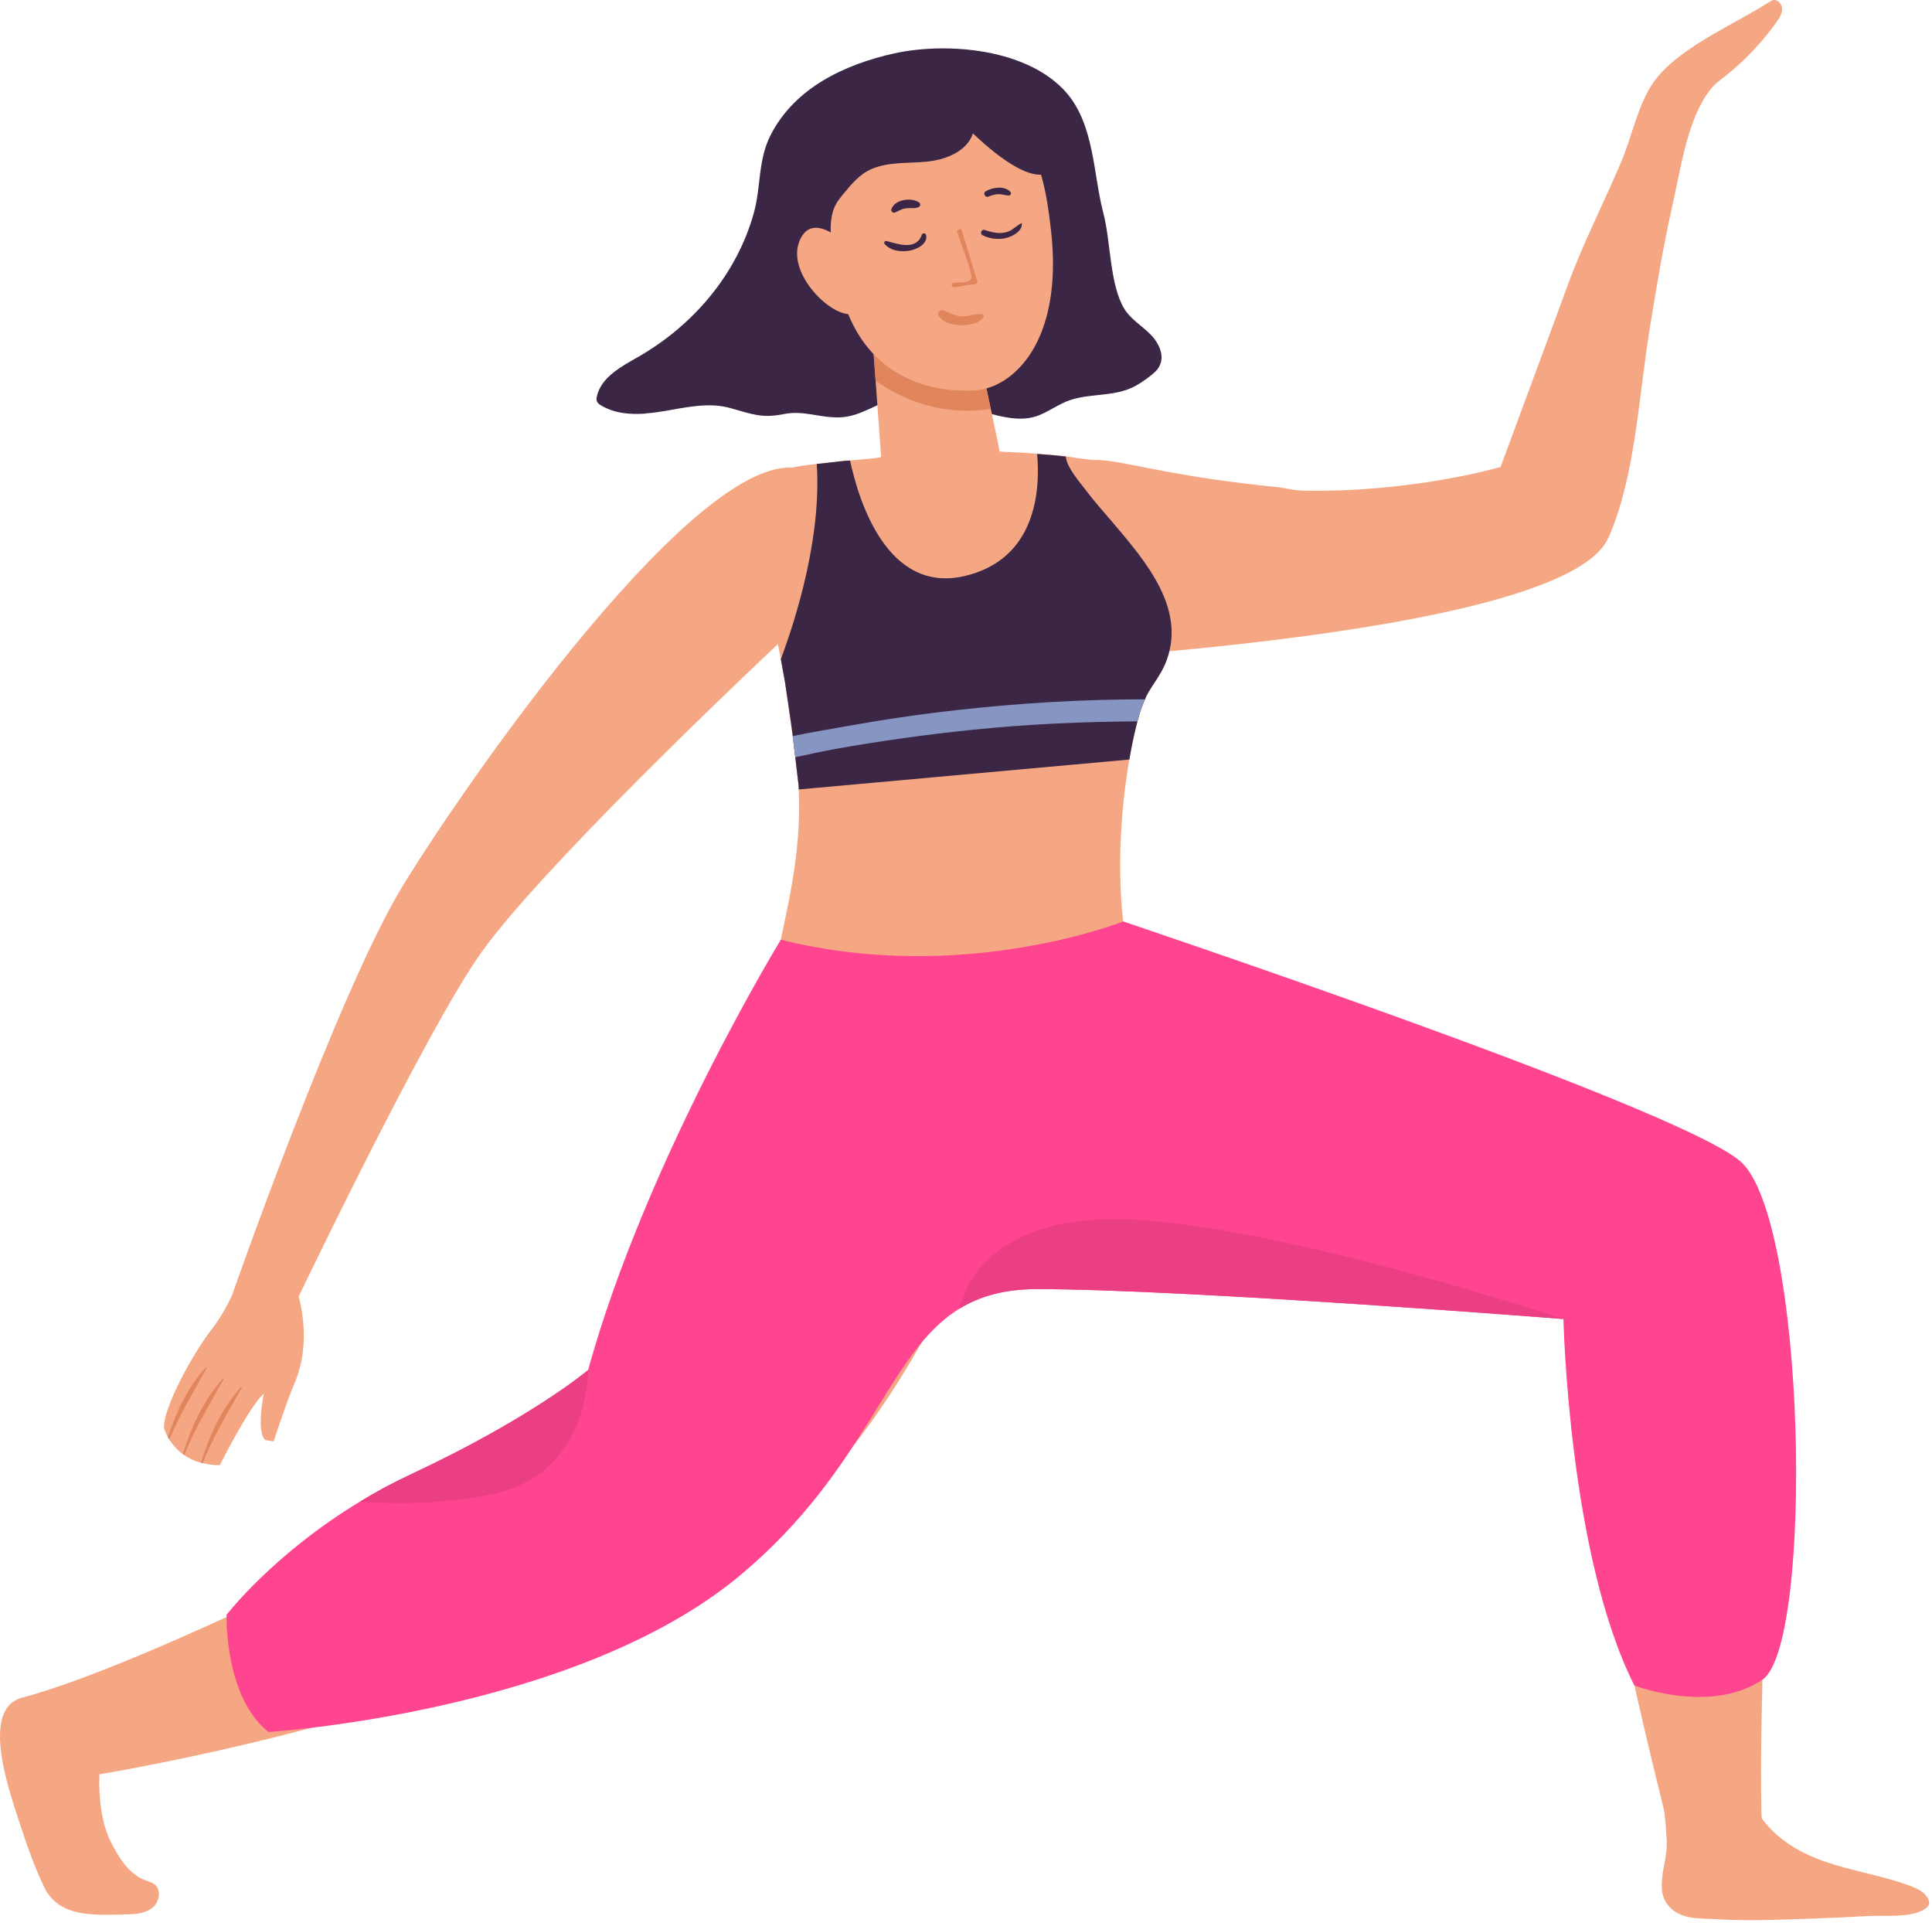 <?xml version="1.0" encoding="UTF-8"?> <svg xmlns="http://www.w3.org/2000/svg" viewBox="0 0 119.575 119" fill="none"><path d="M39.96 25.584C40.365 25.555 40.775 25.497 41.171 25.43C42.506 25.198 43.895 24.885 45.197 25.251C46.581 25.637 47.155 25.897 48.515 25.623C49.759 25.372 50.752 25.883 52.035 25.825C53.293 25.767 54.364 24.894 55.584 24.586C58.067 23.954 60.295 25.642 62.696 25.883C64.138 26.028 64.644 25.507 65.773 24.947C67.099 24.292 68.666 24.605 70.011 24.012C70.411 23.834 70.773 23.583 71.12 23.322C71.376 23.13 71.631 22.922 71.771 22.633C72.099 21.972 71.699 21.177 71.173 20.661C70.648 20.145 69.987 19.754 69.597 19.127C68.68 17.657 68.748 14.932 68.294 13.211C67.653 10.766 67.74 7.747 66.004 5.737C63.631 3.017 58.655 2.583 55.352 3.302C52.286 3.986 49.204 5.423 47.705 8.341C46.894 9.912 47.116 11.533 46.649 13.206C45.588 16.996 42.897 20.13 39.521 22.074C38.461 22.681 37.217 23.327 36.942 24.523C36.918 24.624 36.903 24.73 36.942 24.827C36.985 24.947 37.096 25.025 37.207 25.092C38.027 25.579 38.996 25.666 39.965 25.594L39.96 25.584Z" fill="#3B2645"></path><path d="M72.099 41.116C71.839 41.728 71.414 42.273 71.072 42.847C70.879 43.189 70.701 43.623 70.537 44.153C70.305 44.93 70.084 45.904 69.896 47.008C69.322 50.297 69.052 54.723 69.727 58.446C68.309 59 64.649 60.244 60.179 60.379C54.417 60.553 49.889 59.926 48.221 58.668C48.645 56.435 49.628 52.886 49.436 48.86V48.768C49.426 48.537 49.388 48.315 49.363 48.083C49.151 46.14 48.876 44.226 48.597 42.302C48.587 42.23 48.577 42.143 48.558 42.07C48.486 41.646 48.408 41.217 48.327 40.793C48.143 39.809 47.917 38.84 47.652 37.856C47.068 35.696 46.19 33.309 46.504 31.023C46.653 29.885 47.502 29.336 48.544 29.051C49.228 28.863 49.913 28.781 50.554 28.709C50.795 28.68 51.027 28.66 51.249 28.636C51.398 28.617 51.543 28.598 51.692 28.588C51.731 28.578 51.774 28.578 51.813 28.569C52.102 28.53 52.377 28.511 52.618 28.496C52.657 28.487 52.681 28.487 52.71 28.487C53.534 28.405 54.099 28.376 54.359 28.318C54.48 28.308 54.533 28.279 54.533 28.255L53.901 19.532C53.901 19.532 54.918 19.364 56.158 19.354C57.99 19.344 60.29 19.706 60.522 21.519L61.799 27.556C61.799 27.585 61.862 27.918 61.862 27.918C61.881 27.947 61.944 27.947 62.055 27.956C62.296 27.971 62.778 27.985 63.381 28.019C63.632 28.038 63.902 28.058 64.186 28.082C64.741 28.12 65.353 28.159 65.966 28.241C66.207 28.275 66.428 28.304 66.631 28.342C67.031 28.39 67.436 28.439 67.846 28.501C69.013 28.68 70.079 29.022 70.382 30.194C70.672 31.289 70.807 32.354 71.024 33.425C71.135 33.998 71.265 34.572 71.458 35.156C71.516 35.315 71.559 35.469 71.627 35.628C72.292 37.388 72.842 39.38 72.099 41.111V41.116Z" fill="#F5A784"></path><path d="M100.438 8.948C100.438 8.982 100.438 9.016 100.438 9.049C100.457 9.016 100.453 8.987 100.438 8.948ZM99.556 33.275C100.66 30.724 101.113 27.773 101.484 24.88C101.682 23.404 101.851 21.943 102.068 20.564C102.497 17.898 102.941 15.231 103.534 12.594C104.026 10.428 104.45 7.323 105.844 5.563C106.118 5.206 106.495 4.931 106.851 4.652C108.028 3.711 109.079 2.593 109.957 1.358C110.126 1.127 110.294 0.862 110.299 0.563C110.299 0.273 110.058 -0.035 109.769 0.003C109.658 0.018 109.566 0.08 109.47 0.143C107.261 1.57 103.553 3.075 102.159 5.365C101.325 6.716 100.964 8.553 100.337 10.019C99.232 12.637 97.96 15.077 96.995 17.739C96.383 19.431 93.625 26.857 92.872 28.897C92.872 28.897 87.467 30.493 80.653 30.363C80.075 30.353 79.525 30.189 78.98 30.136C73.092 29.548 70.262 28.728 68.579 28.516C67.595 28.395 66.993 28.487 66.399 28.94C59.147 34.519 60.589 41.12 60.589 41.12C60.589 41.12 96.773 39.645 99.541 33.28L99.556 33.275Z" fill="#F5A784"></path><path d="M53.896 19.528L54.195 23.568C57.127 25.623 59.895 25.536 61.317 25.3L60.522 21.514C60.29 19.696 57.975 19.335 56.158 19.349C54.909 19.359 53.901 19.528 53.901 19.528H53.896Z" fill="#E0855C"></path><path d="M49.464 14.951C49.899 13.842 50.728 13.997 51.422 14.387C51.229 12.54 51.278 10.973 51.678 9.845C52.951 6.272 60.015 4.83 63.612 9.127C64.432 10.105 64.803 12.029 65.054 14.301C65.816 21.177 62.686 23.969 60.43 24.147C58.39 24.306 54.306 23.863 52.498 19.441C51.085 19.306 48.746 16.793 49.469 14.951H49.464Z" fill="#F5A784"></path><path d="M58.988 17.512C59.287 17.444 59.991 17.57 60.112 17.232C60.208 16.953 59.596 15.385 59.509 15.12C59.412 14.826 59.311 14.561 59.215 14.3C59.239 14.281 59.263 14.257 59.292 14.238C59.354 14.199 59.417 14.17 59.48 14.151C59.847 15.231 60.141 16.364 60.483 17.387C60.512 17.478 60.454 17.579 60.353 17.584C59.909 17.613 59.485 17.739 59.046 17.777C58.896 17.792 58.838 17.55 58.988 17.512Z" fill="#E0855C"></path><path d="M60.999 11.841C61.409 11.591 62.204 11.47 62.547 11.889C62.609 11.967 62.547 12.092 62.45 12.097C62.238 12.102 62.04 12.015 61.828 12.015C61.597 12.015 61.38 12.082 61.168 12.169C60.975 12.246 60.816 11.952 60.999 11.841Z" fill="#3B2645"></path><path d="M55.164 12.96C55.362 12.333 56.413 12.193 56.895 12.536C57.006 12.613 56.953 12.782 56.842 12.825C56.587 12.926 56.297 12.849 56.027 12.897C55.791 12.936 55.608 13.056 55.391 13.153C55.28 13.201 55.13 13.081 55.164 12.96Z" fill="#3B2645"></path><path d="M58.395 19.209C58.829 19.383 59.167 19.6 59.658 19.581C60.044 19.566 60.444 19.349 60.816 19.455C60.874 19.47 60.922 19.537 60.888 19.6C60.642 20.034 59.919 20.13 59.465 20.125C58.978 20.125 58.39 19.986 58.106 19.556C57.971 19.354 58.187 19.127 58.4 19.209H58.395Z" fill="#E0855C"></path><path d="M60.931 14.228C61.418 14.387 61.891 14.517 62.402 14.329C62.725 14.209 62.933 13.934 63.241 13.804C63.289 14.233 62.85 14.513 62.503 14.652C61.968 14.869 61.322 14.812 60.811 14.556C60.632 14.469 60.743 14.165 60.936 14.228H60.931Z" fill="#3B2645"></path><path d="M54.865 14.913C55.55 15.096 56.707 15.52 57.045 14.542C57.098 14.387 57.295 14.411 57.324 14.571C57.411 15.111 56.751 15.424 56.317 15.506C55.777 15.607 55.106 15.53 54.745 15.086C54.677 15.005 54.778 14.889 54.87 14.913H54.865Z" fill="#3B2645"></path><path d="M51.046 6.363C51.794 5.732 52.604 5.153 53.525 4.82C55.034 4.271 56.693 4.411 58.289 4.55C59.981 4.695 61.732 4.845 63.222 5.659C64.567 6.397 66.481 8.721 65.315 10.342C64.176 11.914 61.11 9.107 60.217 8.254C59.851 9.363 58.559 9.879 57.397 9.999C56.23 10.12 55.01 9.999 53.934 10.462C53.216 10.771 52.705 11.388 52.218 11.976C52.025 12.213 51.827 12.449 51.692 12.724C51.451 13.216 51.417 13.775 51.393 14.325C51.181 14.016 50.757 13.948 50.381 13.934C50.005 13.92 49.595 13.92 49.305 13.678C49.098 13.505 48.997 13.235 48.91 12.979C48.621 12.087 48.828 10.964 48.833 10.028C48.847 8.35 49.797 7.419 51.046 6.363Z" fill="#3B2645"></path><path d="M15.209 77.797C15.209 77.797 14.626 80.314 13.078 82.296C11.993 83.684 10.098 87.079 10.146 88.371C10.146 88.371 10.214 88.608 10.392 88.94C10.416 88.989 10.445 89.037 10.479 89.085C10.657 89.369 10.918 89.697 11.308 89.977C11.337 89.996 11.366 90.02 11.4 90.045C11.68 90.237 12.022 90.416 12.432 90.517C12.466 90.527 12.499 90.532 12.538 90.541C12.851 90.618 13.208 90.671 13.608 90.671C13.608 90.671 15.354 87.142 16.328 86.24C16.328 86.24 15.841 88.617 16.42 89.114L16.936 89.196C16.936 89.196 17.755 86.693 18.223 85.613C19.356 82.985 18.479 80.227 18.479 80.227C18.479 80.227 16.931 76.659 15.214 77.797H15.209Z" fill="#F5A784"></path><path d="M12.437 90.517C12.47 90.527 12.504 90.532 12.543 90.541C13.194 88.902 14.1 87.412 14.973 85.859C14.987 85.83 14.949 85.796 14.92 85.821C13.719 87.166 12.977 88.815 12.432 90.522L12.437 90.517Z" fill="#E0855C"></path><path d="M11.313 89.977C11.342 89.996 11.371 90.02 11.405 90.045C12.06 88.4 12.962 86.915 13.835 85.357C13.849 85.329 13.811 85.295 13.787 85.319C12.591 86.655 11.853 88.284 11.313 89.977Z" fill="#E0855C"></path><path d="M10.397 88.935C10.421 88.984 10.45 89.032 10.484 89.08C11.12 87.537 11.978 86.129 12.798 84.658C12.817 84.63 12.774 84.596 12.75 84.62C11.602 85.835 10.922 87.368 10.392 88.935H10.397Z" fill="#E0855C"></path><path d="M49.552 29.017C49.552 29.017 57.609 31.096 51.938 36.318C44.652 43.03 33.388 53.966 29.868 58.832C26.348 63.697 17.852 81.548 17.852 81.548L14.418 79.991C14.418 79.991 20.952 61.349 24.901 54.863C28.851 48.378 43.404 27.484 49.547 29.012L49.552 29.017Z" fill="#F5A784"></path><path d="M58.959 74.44C76.371 78.361 98.08 80.646 98.08 80.646C97.569 82.966 97.998 87.436 98.799 92.359C100.404 102.239 103.495 113.986 103.495 113.986C106.683 114.95 109.05 112.988 109.05 112.988C108.597 102.886 111.133 75.323 106.287 72.131C98.21 66.812 69.018 58.099 64.109 57.727C60.724 57.481 57.421 58.07 55.955 60.77C55.338 61.908 55.039 63.437 55.213 65.433C55.232 65.679 55.261 65.925 55.294 66.166C56.297 72.796 50.95 72.647 58.964 74.45L58.959 74.44Z" fill="#F5A784"></path><path d="M65.681 59.811C65.739 60.076 59.62 89.654 42.791 98.141C31.821 103.676 19.713 107.288 7.648 109.535C7.151 109.627 6.65 109.718 6.153 109.795C6.095 111.141 6.264 112.848 6.886 114.039C7.388 114.994 7.962 115.977 9.027 116.368C9.22 116.44 9.427 116.493 9.587 116.628C10.025 116.99 9.847 117.761 9.384 118.094C8.926 118.432 8.318 118.461 7.745 118.47C5.821 118.514 3.641 118.678 2.725 116.763C2.156 115.577 1.707 114.309 1.298 113.06C0.651 111.088 -1.301 105.764 1.36 105.06C10.281 102.707 32.838 90.845 36.619 88.694C40.033 86.751 43.5 66.412 49.093 60.182C54.682 53.957 64.702 55.418 65.676 59.801L65.681 59.811Z" fill="#F5A784"></path><path d="M103.013 112.115C103.081 112.722 103.129 113.335 103.158 113.947C103.23 115.413 102.179 117.154 103.572 118.224C104.315 118.793 105.333 118.711 106.196 118.764C108.091 118.885 109.99 118.803 111.886 118.74C113.13 118.697 114.374 118.639 115.613 118.571C116.645 118.514 118.265 118.706 119.143 118.128C119.254 118.056 119.365 117.959 119.393 117.824C119.417 117.703 119.379 117.583 119.321 117.477C119.094 117.067 118.651 116.86 118.231 116.705C116.331 115.997 114.301 115.756 112.416 115.003C110.969 114.429 109.547 113.47 108.727 112.042C108.139 111.02 108.091 109.873 106.953 109.333C105.145 108.474 102.758 109.844 103.008 112.12L103.013 112.115Z" fill="#F5A784"></path><path d="M109.079 103.942C105.892 106.116 101.157 104.308 101.157 104.308C97.082 96.26 96.764 81.625 96.764 81.625C96.764 81.625 73.416 79.774 64.177 79.774C62.171 79.774 60.657 80.208 59.398 80.974C54.861 83.752 53.766 90.864 45.781 97.509C35.587 106.001 16.617 107.182 16.617 107.182C13.864 104.998 14.023 99.93 14.023 99.93C14.023 99.93 16.897 96.178 22.283 92.923C23.267 92.316 24.342 91.737 25.494 91.202C32.708 87.826 36.18 84.962 36.397 84.784C39.975 71.827 48.327 58.152 48.327 58.152C59.62 60.973 69.524 57.019 69.524 57.019C68.806 56.806 103.49 68.35 107.676 71.832C111.804 75.265 112.266 101.757 109.084 103.942H109.079Z" fill="#FF4590"></path><path d="M96.764 81.625C96.764 81.625 73.416 79.774 64.177 79.774C62.171 79.774 60.657 80.208 59.398 80.974C59.437 80.709 60.435 75.178 69.654 75.458C79.096 75.747 96.764 81.62 96.764 81.62V81.625Z" fill="#EB3F84"></path><path d="M30.558 92.441C27.548 93.097 24.525 93.087 22.283 92.928C23.267 92.321 24.342 91.742 25.494 91.207C32.708 87.831 36.18 84.967 36.397 84.789C36.397 84.789 36.542 91.139 30.558 92.441Z" fill="#EB3F84"></path><path d="M72.099 41.116C71.839 41.728 71.414 42.273 71.072 42.847C71 42.977 70.923 43.117 70.87 43.271C70.749 43.532 70.638 43.816 70.537 44.149C70.489 44.308 70.445 44.472 70.397 44.64C70.223 45.325 70.045 46.121 69.896 47.003L49.436 48.855V48.763C49.426 48.532 49.388 48.31 49.363 48.079C49.315 47.669 49.122 45.986 49.069 45.552C48.929 44.467 48.756 43.387 48.597 42.302C48.587 42.23 48.577 42.143 48.558 42.07C48.486 41.646 48.408 41.217 48.327 40.793C49.262 38.29 50.853 33.256 50.55 28.709C50.791 28.68 51.022 28.66 51.244 28.636C51.393 28.617 51.538 28.598 51.688 28.588C51.726 28.578 51.77 28.578 51.808 28.569C52.098 28.53 52.372 28.511 52.613 28.497C53.149 31.009 54.918 36.757 59.697 35.648C64.172 34.601 64.384 30.285 64.191 28.091C64.746 28.13 65.358 28.183 65.97 28.251C65.98 28.882 66.877 29.9 67.219 30.353C67.74 31.047 68.324 31.689 68.878 32.344C70.899 34.736 73.546 37.755 72.099 41.125L72.099 41.116Z" fill="#3B2645"></path><path d="M70.865 43.271C70.744 43.532 70.633 43.816 70.532 44.149C70.484 44.308 70.441 44.472 70.392 44.64C66.993 44.66 63.584 44.814 60.194 45.161C57.349 45.451 54.518 45.846 51.702 46.347C50.887 46.497 50.053 46.68 49.219 46.859C49.171 46.425 49.117 45.986 49.06 45.552C50.125 45.33 51.191 45.152 52.218 44.969C54.581 44.544 56.944 44.192 59.321 43.932C63.145 43.507 66.998 43.276 70.86 43.276L70.865 43.271Z" fill="#8695C2"></path></svg> 